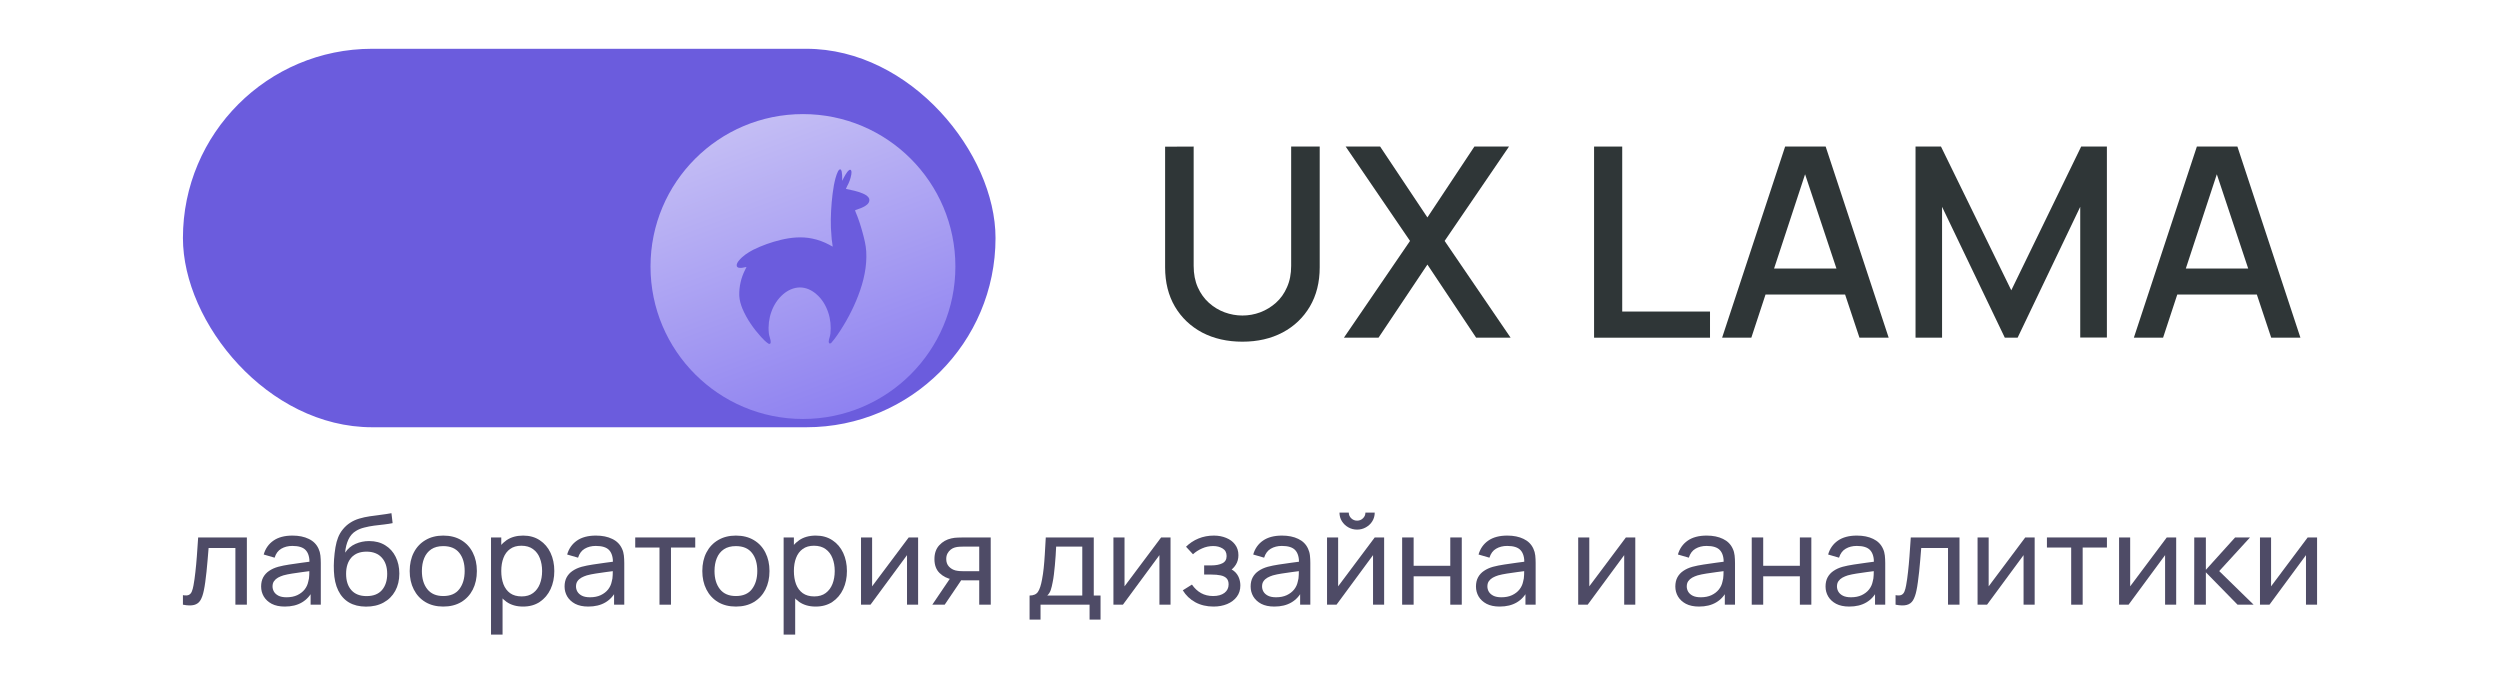 <?xml version="1.0" encoding="UTF-8"?> <svg xmlns="http://www.w3.org/2000/svg" width="205" height="56" viewBox="0 0 205 56" fill="none"> <g clip-path="url(#clip0_1961_12534)"> <rect x="15" y="4" width="66.633" height="31.035" rx="15.517" fill="#6B5CDD"></rect> <g filter="url(#filter0_d_1961_12534)"> <path fill-rule="evenodd" clip-rule="evenodd" d="M65.258 32.018C72.161 32.018 77.758 26.421 77.758 19.518C77.758 12.614 72.161 7.018 65.258 7.018C58.354 7.018 52.758 12.614 52.758 19.518C52.758 26.421 58.354 32.018 65.258 32.018ZM68.316 11.547C68.228 11.55 68.174 11.64 68.133 11.709C67.957 12.068 67.875 12.464 67.795 12.853L67.795 12.855C67.71 13.316 67.658 13.782 67.615 14.248C67.537 15.179 67.506 16.118 67.599 17.049C67.603 17.215 67.628 17.378 67.653 17.541C67.671 17.656 67.689 17.771 67.699 17.886C67.633 17.856 67.57 17.82 67.507 17.784C67.476 17.766 67.444 17.748 67.412 17.73C66.968 17.496 66.494 17.318 66.003 17.222C65.157 17.046 64.282 17.131 63.448 17.329C62.662 17.519 61.893 17.79 61.166 18.151C60.732 18.383 60.305 18.658 59.991 19.049C59.902 19.164 59.811 19.302 59.827 19.455C59.834 19.538 59.909 19.595 59.983 19.614C60.17 19.654 60.358 19.612 60.542 19.57C60.571 19.564 60.601 19.557 60.631 19.551C60.595 19.634 60.554 19.714 60.511 19.794C60.18 20.446 60.012 21.186 60.037 21.921C60.055 22.284 60.161 22.637 60.296 22.972C60.66 23.834 61.206 24.606 61.827 25.294L61.832 25.299C62.013 25.492 62.196 25.687 62.417 25.833C62.487 25.884 62.595 25.869 62.61 25.771C62.625 25.615 62.58 25.467 62.536 25.319C62.502 25.205 62.468 25.091 62.46 24.972C62.339 23.804 62.747 22.547 63.644 21.782C64.021 21.461 64.495 21.239 64.992 21.234C65.491 21.225 65.97 21.446 66.344 21.773C66.809 22.16 67.134 22.7 67.327 23.275C67.518 23.83 67.57 24.429 67.513 25.013C67.502 25.119 67.472 25.22 67.443 25.322C67.409 25.44 67.376 25.557 67.369 25.68C67.363 25.724 67.385 25.76 67.407 25.796C67.413 25.806 67.419 25.816 67.424 25.826C67.438 25.824 67.452 25.823 67.467 25.823C67.508 25.821 67.551 25.819 67.577 25.783C67.761 25.578 67.923 25.353 68.082 25.128C68.769 24.125 69.353 23.046 69.788 21.906C70.234 20.748 70.526 19.503 70.446 18.253C70.413 17.743 70.286 17.247 70.154 16.756C69.993 16.164 69.807 15.578 69.564 15.015C69.55 14.98 69.543 14.942 69.535 14.905L69.534 14.899C69.591 14.879 69.649 14.858 69.706 14.838C69.928 14.76 70.151 14.682 70.353 14.558C70.475 14.482 70.595 14.389 70.661 14.255C70.722 14.133 70.725 13.973 70.64 13.86C70.514 13.691 70.322 13.592 70.132 13.515C69.713 13.341 69.267 13.25 68.824 13.159C68.81 13.156 68.795 13.153 68.781 13.15C68.809 13.075 68.84 13.001 68.879 12.932C69.048 12.633 69.166 12.304 69.225 11.965C69.226 11.96 69.227 11.954 69.227 11.949C69.242 11.833 69.258 11.703 69.188 11.603C69.139 11.573 69.08 11.58 69.037 11.617C68.922 11.705 68.841 11.83 68.765 11.952C68.661 12.127 68.558 12.302 68.479 12.49C68.477 12.424 68.476 12.358 68.476 12.291C68.475 12.101 68.474 11.911 68.434 11.725C68.432 11.719 68.43 11.712 68.428 11.705C68.409 11.642 68.386 11.564 68.316 11.547Z" fill="url(#paint0_linear_1961_12534)"></path> </g> <path d="M101.877 28.018C100.633 28.018 99.533 27.767 98.576 27.267C97.626 26.759 96.882 26.051 96.345 25.144C95.808 24.23 95.539 23.156 95.539 21.922V12.028L97.88 12.018V21.803C97.88 22.47 97.994 23.058 98.222 23.566C98.451 24.074 98.756 24.498 99.139 24.839C99.522 25.18 99.949 25.438 100.42 25.612C100.898 25.786 101.384 25.873 101.877 25.873C102.378 25.873 102.864 25.786 103.335 25.612C103.813 25.431 104.244 25.169 104.627 24.828C105.01 24.487 105.312 24.063 105.532 23.555C105.761 23.047 105.875 22.463 105.875 21.803V12.018H108.216V21.922C108.216 23.149 107.947 24.219 107.41 25.133C106.872 26.047 106.125 26.759 105.168 27.267C104.218 27.767 103.121 28.018 101.877 28.018Z" fill="#2F3637"></path> <path d="M110.2 27.691L115.622 19.756L110.344 12.018H113.171L117.047 17.83L120.9 12.018H123.738L118.46 19.756L123.871 27.691H121.044L117.047 21.694L113.038 27.691H110.2Z" fill="#2F3637"></path> <path d="M130.714 27.691V12.018H133.022V25.547H140.221V27.691H130.714Z" fill="#2F3637"></path> <path d="M141.213 27.691L146.381 12.018H149.704L154.872 27.691H152.476L147.717 13.389H148.313L143.609 27.691H141.213ZM143.896 24.154V22.02H152.2V24.154H143.896Z" fill="#2F3637"></path> <path d="M157.074 27.691V12.018H159.161L164.925 23.805L170.656 12.018H172.765V27.68H170.579V16.959L165.444 27.691H164.395L159.249 16.959V27.691H157.074Z" fill="#2F3637"></path> <path d="M174.976 27.691L180.143 12.018H183.467L188.635 27.691H186.239L181.48 13.389H182.076L177.372 27.691H174.976ZM177.659 24.154V22.02H185.963V24.154H177.659Z" fill="#2F3637"></path> <path d="M15 49.584V48.803C15.212 48.841 15.372 48.834 15.482 48.783C15.594 48.729 15.677 48.635 15.73 48.502C15.787 48.366 15.832 48.196 15.868 47.992C15.928 47.669 15.979 47.308 16.021 46.91C16.067 46.511 16.108 46.076 16.143 45.603C16.182 45.126 16.217 44.616 16.249 44.071H20.243V49.584H19.302V44.934H17.106C17.085 45.247 17.058 45.569 17.026 45.899C16.998 46.229 16.968 46.551 16.936 46.864C16.905 47.173 16.869 47.463 16.831 47.731C16.795 47.997 16.757 48.227 16.714 48.421C16.647 48.754 16.554 49.021 16.434 49.222C16.314 49.419 16.141 49.547 15.915 49.605C15.69 49.666 15.384 49.659 15 49.584Z" fill="#4E4B66"></path> <path d="M23.354 49.738C22.927 49.738 22.569 49.663 22.28 49.513C21.994 49.36 21.777 49.159 21.629 48.911C21.484 48.662 21.412 48.39 21.412 48.094C21.412 47.805 21.468 47.554 21.581 47.343C21.698 47.129 21.86 46.952 22.068 46.813C22.276 46.67 22.525 46.557 22.814 46.476C23.086 46.404 23.389 46.343 23.724 46.292C24.063 46.237 24.405 46.188 24.75 46.144C25.096 46.1 25.419 46.057 25.719 46.016L25.38 46.205C25.391 45.715 25.288 45.353 25.073 45.118C24.861 44.883 24.495 44.766 23.973 44.766C23.627 44.766 23.324 44.842 23.063 44.995C22.805 45.145 22.623 45.39 22.518 45.73L21.623 45.47C21.761 44.987 22.027 44.607 22.422 44.332C22.817 44.056 23.338 43.918 23.983 43.918C24.502 43.918 24.946 44.008 25.317 44.189C25.69 44.366 25.959 44.635 26.121 44.995C26.202 45.166 26.253 45.351 26.274 45.552C26.295 45.749 26.306 45.957 26.306 46.175V49.584H25.47V48.262L25.666 48.385C25.451 48.831 25.149 49.168 24.761 49.396C24.377 49.624 23.907 49.738 23.354 49.738ZM23.497 48.977C23.835 48.977 24.128 48.919 24.375 48.803C24.625 48.684 24.826 48.529 24.978 48.339C25.13 48.145 25.228 47.934 25.274 47.706C25.327 47.536 25.355 47.347 25.359 47.139C25.366 46.928 25.369 46.767 25.369 46.654L25.698 46.792C25.391 46.833 25.089 46.872 24.793 46.91C24.497 46.947 24.216 46.988 23.951 47.032C23.687 47.073 23.449 47.122 23.237 47.18C23.082 47.228 22.936 47.289 22.798 47.364C22.664 47.439 22.555 47.536 22.47 47.655C22.389 47.771 22.348 47.915 22.348 48.089C22.348 48.239 22.387 48.381 22.465 48.518C22.546 48.654 22.669 48.764 22.835 48.849C23.004 48.934 23.225 48.977 23.497 48.977Z" fill="#4E4B66"></path> <path d="M30.004 49.743C29.465 49.739 29.004 49.627 28.623 49.406C28.242 49.181 27.946 48.853 27.735 48.421C27.523 47.988 27.405 47.459 27.38 46.833C27.366 46.544 27.369 46.226 27.391 45.879C27.415 45.531 27.454 45.198 27.507 44.878C27.563 44.558 27.634 44.294 27.719 44.087C27.814 43.838 27.948 43.609 28.121 43.398C28.297 43.183 28.495 43.006 28.713 42.867C28.936 42.72 29.184 42.606 29.459 42.525C29.734 42.443 30.022 42.38 30.322 42.336C30.625 42.288 30.928 42.247 31.232 42.213C31.535 42.176 31.824 42.132 32.099 42.081L32.195 42.897C32.001 42.938 31.771 42.974 31.507 43.005C31.242 43.032 30.967 43.064 30.681 43.102C30.399 43.139 30.128 43.192 29.867 43.26C29.609 43.324 29.387 43.415 29.2 43.53C28.925 43.69 28.713 43.93 28.565 44.25C28.421 44.567 28.332 44.922 28.301 45.317C28.519 44.99 28.803 44.75 29.152 44.597C29.502 44.444 29.874 44.367 30.269 44.367C30.78 44.367 31.221 44.483 31.591 44.715C31.962 44.943 32.246 45.257 32.443 45.659C32.644 46.06 32.745 46.518 32.745 47.032C32.745 47.577 32.632 48.053 32.406 48.461C32.181 48.87 31.861 49.186 31.449 49.411C31.04 49.636 30.558 49.746 30.004 49.743ZM30.062 48.88C30.616 48.88 31.036 48.715 31.322 48.385C31.607 48.051 31.75 47.609 31.75 47.058C31.75 46.493 31.602 46.049 31.306 45.725C31.009 45.399 30.593 45.235 30.057 45.235C29.514 45.235 29.098 45.399 28.808 45.725C28.523 46.049 28.38 46.493 28.38 47.058C28.38 47.626 28.525 48.072 28.814 48.395C29.103 48.718 29.519 48.88 30.062 48.88Z" fill="#4E4B66"></path> <path d="M36.347 49.738C35.779 49.738 35.288 49.613 34.876 49.365C34.467 49.117 34.151 48.773 33.929 48.334C33.706 47.895 33.595 47.391 33.595 46.823C33.595 46.244 33.708 45.737 33.934 45.302C34.16 44.866 34.479 44.527 34.892 44.286C35.304 44.041 35.789 43.918 36.347 43.918C36.918 43.918 37.41 44.042 37.823 44.291C38.236 44.536 38.551 44.878 38.77 45.317C38.992 45.753 39.103 46.255 39.103 46.823C39.103 47.398 38.992 47.905 38.77 48.344C38.548 48.78 38.23 49.122 37.818 49.37C37.405 49.615 36.914 49.738 36.347 49.738ZM36.347 48.875C36.939 48.875 37.38 48.684 37.669 48.303C37.959 47.922 38.103 47.429 38.103 46.823C38.103 46.2 37.957 45.705 37.664 45.337C37.371 44.966 36.932 44.781 36.347 44.781C35.948 44.781 35.62 44.868 35.362 45.041C35.105 45.215 34.913 45.455 34.786 45.761C34.659 46.067 34.595 46.421 34.595 46.823C34.595 47.442 34.743 47.939 35.04 48.313C35.336 48.688 35.772 48.875 36.347 48.875Z" fill="#4E4B66"></path> <path d="M42.892 49.738C42.356 49.738 41.905 49.61 41.538 49.355C41.171 49.096 40.892 48.747 40.702 48.308C40.515 47.866 40.422 47.371 40.422 46.823C40.422 46.268 40.515 45.771 40.702 45.332C40.892 44.893 41.171 44.548 41.538 44.296C41.908 44.044 42.361 43.918 42.898 43.918C43.427 43.918 43.882 44.046 44.263 44.301C44.647 44.553 44.942 44.898 45.146 45.337C45.351 45.776 45.453 46.272 45.453 46.823C45.453 47.374 45.351 47.869 45.146 48.308C44.942 48.747 44.647 49.096 44.263 49.355C43.882 49.61 43.425 49.738 42.892 49.738ZM40.263 52.035V44.071H41.104V48.13H41.21V52.035H40.263ZM42.776 48.906C43.153 48.906 43.465 48.814 43.712 48.63C43.959 48.446 44.145 48.198 44.268 47.885C44.391 47.568 44.453 47.214 44.453 46.823C44.453 46.435 44.391 46.084 44.268 45.771C44.148 45.458 43.961 45.21 43.707 45.026C43.457 44.842 43.138 44.75 42.749 44.75C42.379 44.75 42.072 44.839 41.829 45.016C41.586 45.189 41.404 45.433 41.284 45.746C41.164 46.055 41.104 46.414 41.104 46.823C41.104 47.224 41.162 47.583 41.279 47.9C41.399 48.213 41.582 48.46 41.829 48.64C42.076 48.817 42.392 48.906 42.776 48.906Z" fill="#4E4B66"></path> <path d="M48.237 49.738C47.81 49.738 47.453 49.663 47.163 49.513C46.877 49.36 46.661 49.159 46.513 48.911C46.368 48.662 46.295 48.39 46.295 48.094C46.295 47.805 46.352 47.554 46.465 47.343C46.581 47.129 46.743 46.952 46.952 46.813C47.16 46.67 47.408 46.557 47.698 46.476C47.969 46.404 48.273 46.343 48.608 46.292C48.946 46.237 49.288 46.188 49.634 46.144C49.98 46.1 50.303 46.057 50.602 46.016L50.264 46.205C50.274 45.715 50.172 45.353 49.957 45.118C49.745 44.883 49.378 44.766 48.856 44.766C48.511 44.766 48.207 44.842 47.946 44.995C47.689 45.145 47.507 45.39 47.401 45.73L46.507 45.47C46.645 44.987 46.911 44.607 47.306 44.332C47.701 44.056 48.221 43.918 48.867 43.918C49.385 43.918 49.83 44.008 50.2 44.189C50.574 44.366 50.842 44.635 51.004 44.995C51.086 45.166 51.137 45.351 51.158 45.552C51.179 45.749 51.19 45.957 51.19 46.175V49.584H50.354V48.262L50.549 48.385C50.334 48.831 50.033 49.168 49.645 49.396C49.26 49.624 48.791 49.738 48.237 49.738ZM48.38 48.977C48.719 48.977 49.011 48.919 49.258 48.803C49.509 48.684 49.71 48.529 49.862 48.339C50.013 48.145 50.112 47.934 50.158 47.706C50.211 47.536 50.239 47.347 50.242 47.139C50.25 46.928 50.253 46.767 50.253 46.654L50.581 46.792C50.274 46.833 49.973 46.872 49.676 46.91C49.38 46.947 49.1 46.988 48.835 47.032C48.571 47.073 48.333 47.122 48.121 47.18C47.966 47.228 47.819 47.289 47.682 47.364C47.548 47.439 47.438 47.536 47.354 47.655C47.273 47.771 47.232 47.915 47.232 48.089C47.232 48.239 47.271 48.381 47.348 48.518C47.43 48.654 47.553 48.764 47.719 48.849C47.888 48.934 48.109 48.977 48.38 48.977Z" fill="#4E4B66"></path> <path d="M54.078 49.584V44.898H52.089V44.071H57.01V44.898H55.02V49.584H54.078Z" fill="#4E4B66"></path> <path d="M60.342 49.738C59.774 49.738 59.283 49.613 58.871 49.365C58.462 49.117 58.146 48.773 57.924 48.334C57.701 47.895 57.59 47.391 57.59 46.823C57.59 46.244 57.703 45.737 57.929 45.302C58.155 44.866 58.474 44.527 58.887 44.286C59.299 44.041 59.784 43.918 60.342 43.918C60.913 43.918 61.405 44.042 61.818 44.291C62.23 44.536 62.546 44.878 62.765 45.317C62.987 45.753 63.098 46.255 63.098 46.823C63.098 47.398 62.987 47.905 62.765 48.344C62.543 48.78 62.225 49.122 61.812 49.37C61.4 49.615 60.91 49.738 60.342 49.738ZM60.342 48.875C60.934 48.875 61.375 48.684 61.664 48.303C61.953 47.922 62.098 47.429 62.098 46.823C62.098 46.2 61.952 45.705 61.659 45.337C61.366 44.966 60.927 44.781 60.342 44.781C59.943 44.781 59.615 44.868 59.358 45.041C59.1 45.215 58.908 45.455 58.781 45.761C58.654 46.067 58.59 46.421 58.59 46.823C58.59 47.442 58.738 47.939 59.035 48.313C59.331 48.688 59.767 48.875 60.342 48.875Z" fill="#4E4B66"></path> <path d="M66.887 49.738C66.351 49.738 65.9 49.61 65.533 49.355C65.166 49.096 64.887 48.747 64.697 48.308C64.51 47.866 64.416 47.371 64.416 46.823C64.416 46.268 64.51 45.771 64.697 45.332C64.887 44.893 65.166 44.548 65.533 44.296C65.903 44.044 66.356 43.918 66.893 43.918C67.422 43.918 67.877 44.046 68.258 44.301C68.642 44.553 68.937 44.898 69.141 45.337C69.346 45.776 69.448 46.272 69.448 46.823C69.448 47.374 69.346 47.869 69.141 48.308C68.937 48.747 68.642 49.096 68.258 49.355C67.877 49.61 67.42 49.738 66.887 49.738ZM64.258 52.035V44.071H65.099V48.13H65.205V52.035H64.258ZM66.771 48.906C67.148 48.906 67.46 48.814 67.707 48.63C67.954 48.446 68.139 48.198 68.263 47.885C68.386 47.568 68.448 47.214 68.448 46.823C68.448 46.435 68.386 46.084 68.263 45.771C68.143 45.458 67.956 45.21 67.702 45.026C67.452 44.842 67.132 44.75 66.745 44.75C66.374 44.75 66.067 44.839 65.824 45.016C65.581 45.189 65.399 45.433 65.279 45.746C65.159 46.055 65.099 46.414 65.099 46.823C65.099 47.224 65.157 47.583 65.274 47.9C65.394 48.213 65.577 48.46 65.824 48.64C66.071 48.817 66.386 48.906 66.771 48.906Z" fill="#4E4B66"></path> <path d="M75.285 44.071V49.584H74.375V45.521L71.38 49.584H70.603V44.071H71.513V48.079L74.513 44.071H75.285Z" fill="#4E4B66"></path> <path d="M80.296 49.584V47.589H79.063C78.918 47.589 78.758 47.583 78.582 47.573C78.409 47.56 78.246 47.541 78.095 47.517C77.682 47.442 77.333 47.267 77.047 46.991C76.765 46.716 76.624 46.334 76.624 45.848C76.624 45.375 76.756 44.995 77.021 44.709C77.289 44.42 77.619 44.233 78.01 44.148C78.187 44.107 78.365 44.085 78.545 44.082C78.728 44.075 78.883 44.071 79.01 44.071H81.238L81.243 49.584H80.296ZM76.449 49.584L77.968 47.338H78.984L77.465 49.584H76.449ZM78.994 46.838H80.296V44.822H78.994C78.913 44.822 78.806 44.825 78.672 44.832C78.541 44.839 78.416 44.859 78.296 44.893C78.183 44.924 78.072 44.98 77.963 45.062C77.857 45.143 77.769 45.249 77.698 45.378C77.627 45.508 77.592 45.661 77.592 45.838C77.592 46.093 77.666 46.3 77.814 46.46C77.963 46.617 78.142 46.722 78.354 46.777C78.471 46.804 78.585 46.821 78.698 46.828C78.814 46.835 78.913 46.838 78.994 46.838Z" fill="#4E4B66"></path> <path d="M84.425 50.81V48.834C84.746 48.834 84.975 48.734 85.112 48.533C85.25 48.329 85.361 47.993 85.446 47.527C85.502 47.235 85.548 46.922 85.583 46.588C85.619 46.255 85.648 45.884 85.673 45.475C85.701 45.063 85.728 44.596 85.753 44.071H89.689V48.834H90.245V50.81H89.345V49.584H85.324V50.81H84.425ZM85.874 48.834H88.747V44.822H86.604C86.594 45.063 86.58 45.317 86.562 45.582C86.544 45.844 86.523 46.106 86.499 46.368C86.477 46.63 86.451 46.879 86.419 47.114C86.391 47.345 86.358 47.553 86.319 47.737C86.273 47.992 86.22 48.208 86.16 48.385C86.1 48.562 86.005 48.712 85.874 48.834Z" fill="#4E4B66"></path> <path d="M95.984 44.071V49.584H95.073V45.521L92.079 49.584H91.301V44.071H92.211V48.079L95.211 44.071H95.984Z" fill="#4E4B66"></path> <path d="M99.513 49.738C98.949 49.738 98.45 49.62 98.016 49.385C97.582 49.147 97.24 48.82 96.989 48.405L97.74 47.936C97.949 48.239 98.197 48.472 98.487 48.635C98.776 48.795 99.106 48.875 99.476 48.875C99.864 48.875 100.173 48.79 100.402 48.62C100.631 48.446 100.746 48.213 100.746 47.92C100.746 47.703 100.689 47.536 100.576 47.42C100.464 47.304 100.301 47.224 100.09 47.18C99.878 47.136 99.626 47.114 99.333 47.114H98.74V46.363H99.328C99.698 46.363 100 46.306 100.232 46.19C100.465 46.074 100.582 45.877 100.582 45.598C100.582 45.312 100.472 45.104 100.254 44.975C100.038 44.842 99.781 44.776 99.481 44.776C99.164 44.776 98.86 44.84 98.571 44.97C98.282 45.096 98.033 45.256 97.825 45.45L97.254 44.832C97.55 44.539 97.89 44.315 98.275 44.158C98.663 43.998 99.084 43.918 99.539 43.918C99.906 43.918 100.241 43.981 100.545 44.107C100.852 44.23 101.095 44.412 101.275 44.653C101.458 44.892 101.55 45.182 101.55 45.526C101.55 45.819 101.479 46.079 101.338 46.307C101.197 46.535 100.989 46.734 100.714 46.904L100.677 46.583C100.91 46.637 101.102 46.738 101.254 46.884C101.409 47.027 101.523 47.197 101.598 47.395C101.672 47.592 101.709 47.798 101.709 48.012C101.709 48.373 101.61 48.683 101.412 48.941C101.218 49.197 100.956 49.394 100.624 49.533C100.292 49.669 99.922 49.738 99.513 49.738Z" fill="#4E4B66"></path> <path d="M104.494 49.738C104.067 49.738 103.709 49.663 103.42 49.513C103.134 49.36 102.918 49.159 102.769 48.911C102.625 48.662 102.552 48.39 102.552 48.094C102.552 47.805 102.609 47.554 102.722 47.343C102.838 47.129 103 46.952 103.209 46.813C103.417 46.67 103.665 46.557 103.955 46.476C104.226 46.404 104.529 46.343 104.865 46.292C105.203 46.237 105.545 46.188 105.891 46.144C106.237 46.1 106.559 46.057 106.859 46.016L106.521 46.205C106.531 45.715 106.429 45.353 106.214 45.118C106.002 44.883 105.635 44.766 105.113 44.766C104.768 44.766 104.464 44.842 104.203 44.995C103.946 45.145 103.764 45.39 103.658 45.73L102.764 45.47C102.902 44.987 103.168 44.607 103.563 44.332C103.958 44.056 104.478 43.918 105.124 43.918C105.642 43.918 106.087 44.008 106.457 44.189C106.831 44.366 107.099 44.635 107.261 44.995C107.342 45.166 107.394 45.351 107.415 45.552C107.436 45.749 107.447 45.957 107.447 46.175V49.584H106.611V48.262L106.806 48.385C106.591 48.831 106.29 49.168 105.902 49.396C105.517 49.624 105.048 49.738 104.494 49.738ZM104.637 48.977C104.976 48.977 105.268 48.919 105.515 48.803C105.766 48.684 105.967 48.529 106.118 48.339C106.27 48.145 106.369 47.934 106.415 47.706C106.468 47.536 106.496 47.347 106.499 47.139C106.507 46.928 106.51 46.767 106.51 46.654L106.838 46.792C106.531 46.833 106.23 46.872 105.933 46.91C105.637 46.947 105.357 46.988 105.092 47.032C104.828 47.073 104.589 47.122 104.378 47.18C104.223 47.228 104.076 47.289 103.939 47.364C103.805 47.439 103.695 47.536 103.611 47.655C103.529 47.771 103.489 47.915 103.489 48.089C103.489 48.239 103.528 48.381 103.605 48.518C103.686 48.654 103.81 48.764 103.976 48.849C104.145 48.934 104.365 48.977 104.637 48.977Z" fill="#4E4B66"></path> <path d="M111.282 43.428C111.018 43.428 110.776 43.365 110.558 43.239C110.339 43.113 110.164 42.947 110.034 42.739C109.903 42.528 109.838 42.293 109.838 42.035H110.6C110.6 42.215 110.667 42.37 110.801 42.499C110.935 42.629 111.095 42.693 111.282 42.693C111.473 42.693 111.633 42.629 111.764 42.499C111.898 42.37 111.965 42.215 111.965 42.035H112.727C112.727 42.293 112.662 42.528 112.531 42.739C112.404 42.947 112.229 43.113 112.007 43.239C111.789 43.365 111.547 43.428 111.282 43.428ZM113.499 44.071V49.584H112.589V45.521L109.595 49.584H108.817V44.071H109.727V48.079L112.727 44.071H113.499Z" fill="#4E4B66"></path> <path d="M114.976 49.584V44.071H115.918V46.394H118.923V44.071H119.865V49.584H118.923V47.257H115.918V49.584H114.976Z" fill="#4E4B66"></path> <path d="M122.971 49.738C122.544 49.738 122.186 49.663 121.897 49.513C121.611 49.36 121.394 49.159 121.246 48.911C121.102 48.662 121.029 48.39 121.029 48.094C121.029 47.805 121.086 47.554 121.199 47.343C121.315 47.129 121.477 46.952 121.685 46.813C121.893 46.67 122.142 46.557 122.431 46.476C122.703 46.404 123.006 46.343 123.341 46.292C123.68 46.237 124.022 46.188 124.368 46.144C124.713 46.1 125.036 46.057 125.336 46.016L124.997 46.205C125.008 45.715 124.906 45.353 124.69 45.118C124.479 44.883 124.112 44.766 123.59 44.766C123.244 44.766 122.941 44.842 122.68 44.995C122.422 45.145 122.241 45.39 122.135 45.73L121.241 45.47C121.378 44.987 121.645 44.607 122.04 44.332C122.435 44.056 122.955 43.918 123.601 43.918C124.119 43.918 124.563 44.008 124.934 44.189C125.308 44.366 125.576 44.635 125.738 44.995C125.819 45.166 125.87 45.351 125.892 45.552C125.913 45.749 125.923 45.957 125.923 46.175V49.584H125.087V48.262L125.283 48.385C125.068 48.831 124.766 49.168 124.378 49.396C123.994 49.624 123.525 49.738 122.971 49.738ZM123.114 48.977C123.452 48.977 123.745 48.919 123.992 48.803C124.243 48.684 124.444 48.529 124.595 48.339C124.747 48.145 124.846 47.934 124.892 47.706C124.944 47.536 124.973 47.347 124.976 47.139C124.983 46.928 124.987 46.767 124.987 46.654L125.315 46.792C125.008 46.833 124.706 46.872 124.41 46.91C124.114 46.947 123.833 46.988 123.569 47.032C123.304 47.073 123.066 47.122 122.855 47.18C122.699 47.228 122.553 47.289 122.415 47.364C122.281 47.439 122.172 47.536 122.087 47.655C122.006 47.771 121.966 47.915 121.966 48.089C121.966 48.239 122.004 48.381 122.082 48.518C122.163 48.654 122.287 48.764 122.452 48.849C122.622 48.934 122.842 48.977 123.114 48.977Z" fill="#4E4B66"></path> <path d="M134.094 44.071V49.584H133.184V45.521L130.19 49.584H129.412V44.071H130.322V48.079L133.322 44.071H134.094Z" fill="#4E4B66"></path> <path d="M139.319 49.738C138.892 49.738 138.534 49.663 138.245 49.513C137.959 49.36 137.742 49.159 137.594 48.911C137.449 48.662 137.377 48.39 137.377 48.094C137.377 47.805 137.434 47.554 137.546 47.343C137.663 47.129 137.825 46.952 138.033 46.813C138.241 46.67 138.49 46.557 138.779 46.476C139.051 46.404 139.354 46.343 139.689 46.292C140.028 46.237 140.37 46.188 140.716 46.144C141.061 46.1 141.384 46.057 141.684 46.016L141.345 46.205C141.356 45.715 141.254 45.353 141.038 45.118C140.827 44.883 140.46 44.766 139.938 44.766C139.592 44.766 139.289 44.842 139.028 44.995C138.77 45.145 138.589 45.39 138.483 45.73L137.589 45.47C137.726 44.987 137.993 44.607 138.388 44.332C138.783 44.056 139.303 43.918 139.949 43.918C140.467 43.918 140.911 44.008 141.282 44.189C141.656 44.366 141.924 44.635 142.086 44.995C142.167 45.166 142.218 45.351 142.239 45.552C142.261 45.749 142.271 45.957 142.271 46.175V49.584H141.435V48.262L141.631 48.385C141.416 48.831 141.114 49.168 140.726 49.396C140.342 49.624 139.873 49.738 139.319 49.738ZM139.462 48.977C139.8 48.977 140.093 48.919 140.34 48.803C140.591 48.684 140.792 48.529 140.943 48.339C141.095 48.145 141.194 47.934 141.24 47.706C141.292 47.536 141.321 47.347 141.324 47.139C141.331 46.928 141.335 46.767 141.335 46.654L141.663 46.792C141.356 46.833 141.054 46.872 140.758 46.91C140.462 46.947 140.181 46.988 139.917 47.032C139.652 47.073 139.414 47.122 139.203 47.18C139.047 47.228 138.901 47.289 138.763 47.364C138.629 47.439 138.52 47.536 138.435 47.655C138.354 47.771 138.314 47.915 138.314 48.089C138.314 48.239 138.352 48.381 138.43 48.518C138.511 48.654 138.635 48.764 138.8 48.849C138.97 48.934 139.19 48.977 139.462 48.977Z" fill="#4E4B66"></path> <path d="M143.642 49.584V44.071H144.583V46.394H147.589V44.071H148.53V49.584H147.589V47.257H144.583V49.584H143.642Z" fill="#4E4B66"></path> <path d="M151.637 49.738C151.21 49.738 150.852 49.663 150.563 49.513C150.277 49.36 150.06 49.159 149.912 48.911C149.767 48.662 149.695 48.39 149.695 48.094C149.695 47.805 149.751 47.554 149.864 47.343C149.981 47.129 150.143 46.952 150.351 46.813C150.559 46.67 150.808 46.557 151.097 46.476C151.369 46.404 151.672 46.343 152.007 46.292C152.346 46.237 152.688 46.188 153.034 46.144C153.379 46.1 153.702 46.057 154.002 46.016L153.663 46.205C153.674 45.715 153.571 45.353 153.356 45.118C153.145 44.883 152.778 44.766 152.256 44.766C151.91 44.766 151.607 44.842 151.346 44.995C151.088 45.145 150.907 45.39 150.801 45.73L149.907 45.47C150.044 44.987 150.311 44.607 150.706 44.332C151.101 44.056 151.621 43.918 152.266 43.918C152.785 43.918 153.229 44.008 153.6 44.189C153.974 44.366 154.242 44.635 154.404 44.995C154.485 45.166 154.536 45.351 154.557 45.552C154.578 45.749 154.589 45.957 154.589 46.175V49.584H153.753V48.262L153.949 48.385C153.734 48.831 153.432 49.168 153.044 49.396C152.66 49.624 152.191 49.738 151.637 49.738ZM151.78 48.977C152.118 48.977 152.411 48.919 152.658 48.803C152.908 48.684 153.109 48.529 153.261 48.339C153.413 48.145 153.511 47.934 153.557 47.706C153.61 47.536 153.638 47.347 153.642 47.139C153.649 46.928 153.653 46.767 153.653 46.654L153.981 46.792C153.674 46.833 153.372 46.872 153.076 46.91C152.78 46.947 152.499 46.988 152.235 47.032C151.97 47.073 151.732 47.122 151.52 47.18C151.365 47.228 151.219 47.289 151.081 47.364C150.947 47.439 150.838 47.536 150.753 47.655C150.672 47.771 150.631 47.915 150.631 48.089C150.631 48.239 150.67 48.381 150.748 48.518C150.829 48.654 150.952 48.764 151.118 48.849C151.288 48.934 151.508 48.977 151.78 48.977Z" fill="#4E4B66"></path> <path d="M155.436 49.584V48.803C155.647 48.841 155.808 48.834 155.917 48.783C156.03 48.729 156.113 48.635 156.166 48.502C156.222 48.366 156.268 48.196 156.303 47.992C156.363 47.669 156.414 47.308 156.457 46.91C156.503 46.511 156.543 46.076 156.578 45.603C156.617 45.126 156.653 44.616 156.684 44.071H160.679V49.584H159.737V44.934H157.541C157.52 45.247 157.494 45.569 157.462 45.899C157.434 46.229 157.404 46.551 157.372 46.864C157.34 47.173 157.305 47.463 157.266 47.731C157.231 47.997 157.192 48.227 157.15 48.421C157.083 48.754 156.989 49.021 156.869 49.222C156.75 49.419 156.577 49.547 156.351 49.605C156.125 49.666 155.82 49.659 155.436 49.584Z" fill="#4E4B66"></path> <path d="M166.842 44.071V49.584H165.932V45.521L162.937 49.584H162.16V44.071H163.07V48.079L166.07 44.071H166.842Z" fill="#4E4B66"></path> <path d="M169.837 49.584V44.898H167.848V44.071H172.768V44.898H170.779V49.584H169.837Z" fill="#4E4B66"></path> <path d="M178.447 44.071V49.584H177.537V45.521L174.542 49.584H173.764V44.071H174.674V48.079L177.674 44.071H178.447Z" fill="#4E4B66"></path> <path d="M179.923 49.584L179.929 44.071H180.881V46.726L183.278 44.071H184.5L181.976 46.828L184.796 49.584H183.479L180.881 46.93V49.584H179.923Z" fill="#4E4B66"></path> <path d="M190 44.071V49.584H189.09V45.521L186.095 49.584H185.318V44.071H186.228V48.079L189.228 44.071H190Z" fill="#4E4B66"></path> </g> <defs> <filter id="filter0_d_1961_12534" x="44.575" y="0.588" width="42.535" height="42.535" filterUnits="userSpaceOnUse" color-interpolation-filters="sRGB"> <feFlood flood-opacity="0" result="BackgroundImageFix"></feFlood> <feColorMatrix in="SourceAlpha" type="matrix" values="0 0 0 0 0 0 0 0 0 0 0 0 0 0 0 0 0 0 127 0" result="hardAlpha"></feColorMatrix> <feOffset dx="0.584" dy="2.338"></feOffset> <feGaussianBlur stdDeviation="4.384"></feGaussianBlur> <feColorMatrix type="matrix" values="0 0 0 0 0.155 0 0 0 0 0.125 0 0 0 0 0.383 0 0 0 0.4 0"></feColorMatrix> <feBlend mode="normal" in2="BackgroundImageFix" result="effect1_dropShadow_1961_12534"></feBlend> <feBlend mode="normal" in="SourceGraphic" in2="effect1_dropShadow_1961_12534" result="shape"></feBlend> </filter> <linearGradient id="paint0_linear_1961_12534" x1="70.755" y1="36.462" x2="52.688" y2="-11.897" gradientUnits="userSpaceOnUse"> <stop stop-color="#8375F0"></stop> <stop offset="1" stop-color="#F1F0F7"></stop> </linearGradient> <clipPath id="clip0_1961_12534"> <rect width="175" height="48" fill="white" transform="translate(15 4)"></rect> </clipPath> </defs> </svg> 